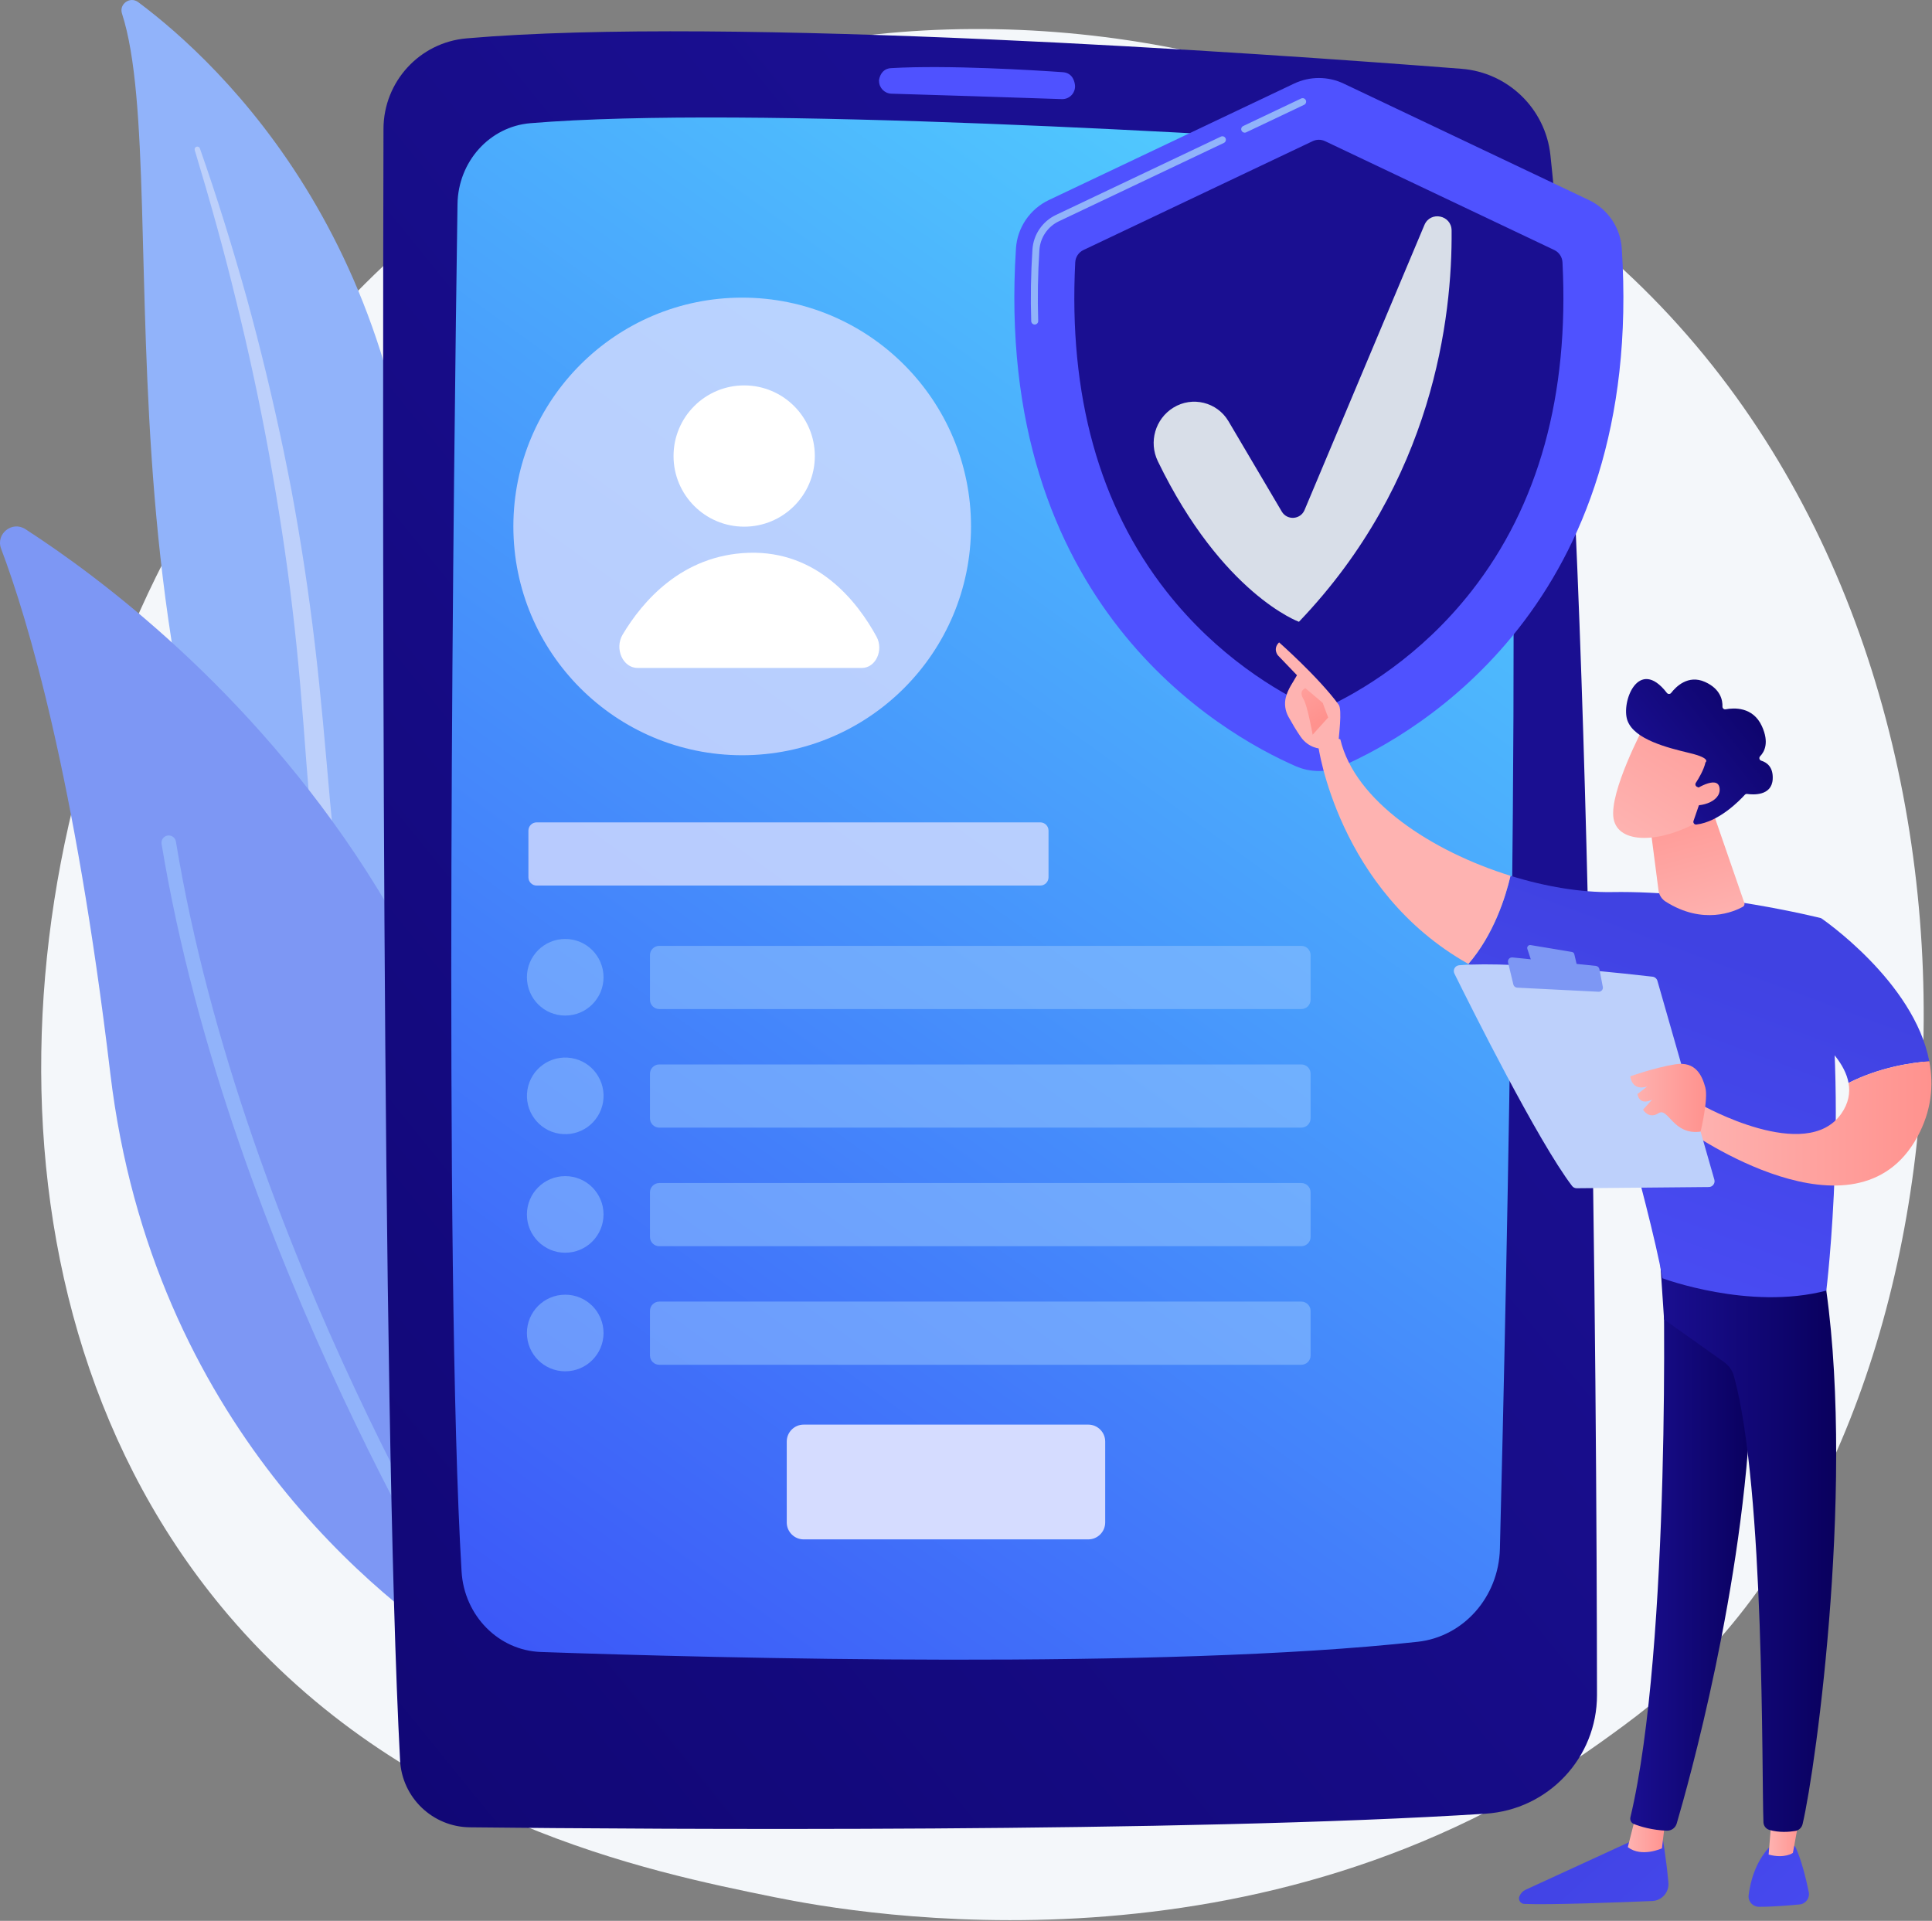 <svg width="2817" height="2801" viewBox="0 0 2817 2801" fill="none" xmlns="http://www.w3.org/2000/svg">
<rect x="0" y="0" width="2817" height="2801" fill="#808080" stroke="none"/>
<path d="M2486.75 2412.1C2430.39 2471.44 2377.06 2509.7 2334.92 2539.94C1839.62 2895.32 1253.56 2791.73 1129 2766.43C945.069 2729.07 589.539 2656.86 332.499 2354.59C-56.381 1897.27 4.169 1176.77 305.819 701.173C360.999 614.173 652.449 131.323 1244.83 53.893C1603.33 7.033 2021.23 101.543 2323.86 355.093C2959.09 887.283 2913.87 1962.44 2486.75 2412.1Z" fill="#F4F7FA"/>
<path d="M177.869 19.782C173.329 5.782 189.659 -5.718 201.449 3.082C321.229 92.412 615.879 367.212 611.529 906.472C606.079 1583.05 772.769 1810.75 962.689 1939.62C962.689 1939.62 717.109 1896.78 539.519 1666.69C103.489 1101.75 258.519 268.682 177.869 19.782Z" fill="#91B3FA"/>
<path d="M283.929 218.852C305.909 291.602 326.449 364.752 344.289 438.542C362.509 512.232 378.489 586.432 392.129 661.032C405.479 735.672 417.429 810.552 426.189 885.832C435.279 961.072 441.129 1036.61 446.739 1112.47C452.769 1188.26 458.409 1264.65 471.889 1340.69C485.269 1416.58 507.929 1492.1 543.709 1561.24C552.649 1578.47 561.939 1595.6 572.139 1612.02C582.039 1628.63 592.689 1644.81 603.609 1660.79C625.629 1692.65 649.799 1723.1 676.119 1751.61C728.909 1808.52 790.329 1857.35 856.399 1897.07C863.349 1901.25 872.379 1899 876.559 1892.05C880.669 1885.22 878.569 1876.4 871.909 1872.12L871.859 1872.09C856.069 1861.97 840.409 1851.69 825.259 1840.74C817.599 1835.39 810.189 1829.7 802.679 1824.16C795.389 1818.34 787.859 1812.8 780.759 1806.77C751.939 1783.11 724.809 1757.45 699.709 1729.91C649.299 1675.14 606.819 1612.56 572.519 1546.57C555.739 1513.37 541.429 1479 529.819 1443.64C518.229 1408.27 509.349 1371.95 502.529 1335.1C488.879 1261.36 482.669 1185.8 476.099 1110.06C469.429 1034.31 462.199 958.232 451.859 882.572C446.789 844.732 441.039 806.992 434.619 769.372C431.519 750.542 428.049 731.782 424.619 713.012C421.009 694.272 417.289 675.562 413.429 656.882C397.819 582.192 379.939 508.012 359.749 434.502C339.199 361.092 316.709 288.252 291.449 216.392C290.729 214.342 288.479 213.262 286.419 213.982C284.399 214.692 283.329 216.852 283.929 218.852Z" fill="#BDD0FB"/>
<path d="M743.389 2391.21C738.689 2417.91 708.239 2431.13 685.329 2416.64C558.889 2336.66 221.859 2078.22 160.849 1565.37C109.319 1132.29 40.229 902.362 1.629 800.152C-6.531 778.542 17.639 759.072 37.039 771.612C251.099 909.962 913.809 1423.61 743.389 2391.21Z" fill="#7D97F4"/>
<path d="M707.259 2397.74C706.769 2398.2 706.229 2398.62 705.649 2399C700.719 2402.14 694.169 2400.68 691.039 2395.74C687.489 2390.15 334.429 1829.52 235.589 1230.59C234.639 1224.83 238.539 1219.38 244.309 1218.42C250.079 1217.47 255.529 1221.37 256.479 1227.14C354.599 1821.71 705.379 2378.82 708.909 2384.38C711.669 2388.73 710.869 2394.33 707.259 2397.74Z" fill="#91B3FA"/>
<path d="M680.129 55.962C611.769 61.902 559.359 119.162 559.159 187.772C557.969 607.402 556.009 2054.81 583.359 2567.11C586.259 2621.38 630.749 2664.02 685.099 2664.61C953.909 2667.5 1727.12 2672.82 2166.08 2644.74C2257.51 2638.89 2328.65 2563.17 2328.54 2471.55C2328.01 2031.13 2320.97 792.542 2260.64 226.392C2253.41 158.562 2198.88 105.612 2130.87 100.312C1837.71 77.482 1059.17 23.002 680.129 55.962Z" fill="url(#paint0_linear)"/>
<path d="M667.068 297.752C661.788 656.712 646.758 1850.8 672.998 2291.52C676.828 2355.94 726.868 2406.79 788.658 2408.95C1043.05 2417.82 1695.38 2434.97 2067.1 2394.07C2134.03 2386.71 2185.19 2328.69 2186.97 2258.44C2196.27 1892.13 2221.38 779.972 2195.88 344.172C2191.81 274.652 2138.7 219.182 2072.12 214.692C1796.68 196.132 1089.38 153.332 773.288 179.652C713.938 184.592 667.978 235.602 667.068 297.752Z" fill="url(#paint1_linear)"/>
<path d="M1281.7 118.372C1281.92 128.292 1289.83 136.302 1299.74 136.602C1348.69 138.092 1486.58 142.312 1548.21 144.532C1560.36 144.972 1569.65 133.852 1567.08 121.962C1566.87 121.592 1565.29 106.352 1549.73 105.262C1508.04 102.362 1382.26 94.552 1299.14 99.342C1282.07 100.332 1281.15 119.742 1281.7 118.372Z" fill="url(#paint2_linear)"/>
<path opacity="0.8" d="M1082.17 1101.29C1266.43 1101.29 1415.81 951.916 1415.81 767.652C1415.81 583.387 1266.43 434.012 1082.17 434.012C897.904 434.012 748.528 583.387 748.528 767.652C748.528 951.916 897.904 1101.29 1082.17 1101.29Z" fill="#D4DCFF"/>
<path d="M1085.07 767.999C1141.95 767.999 1188.07 721.884 1188.07 664.999C1188.07 608.114 1141.95 561.999 1085.07 561.999C1028.18 561.999 982.068 608.114 982.068 664.999C982.068 721.884 1028.18 767.999 1085.07 767.999Z" fill="white"/>
<path d="M929.576 973.999H1256.74C1276.79 973.999 1288.81 948.089 1278.01 928.32C1250.22 877.454 1192.09 802.736 1091.39 806.109C994.346 809.357 936.823 876.855 907.904 925.261C895.625 945.811 908.141 973.999 929.576 973.999Z" fill="white"/>
<path d="M1586.8 2244.75H1171.8C1158.24 2244.75 1147.14 2233.65 1147.14 2220.09V2102.05C1147.14 2088.49 1158.24 2077.39 1171.8 2077.39H1586.8C1600.36 2077.39 1611.46 2088.49 1611.46 2102.05V2220.09C1611.46 2233.65 1600.37 2244.75 1586.8 2244.75Z" fill="#D5DCFF"/>
<g opacity="0.8">
<g opacity="0.8">
<path opacity="0.8" d="M1897.44 1471.42H961.218C953.778 1471.42 947.698 1465.33 947.698 1457.9V1392.8C947.698 1385.36 953.788 1379.28 961.218 1379.28H1897.44C1904.88 1379.28 1910.96 1385.37 1910.96 1392.8V1457.9C1910.97 1465.33 1904.88 1471.42 1897.44 1471.42Z" fill="#96C5FF"/>
<path opacity="0.8" d="M824.138 1480.92C854.989 1480.92 879.998 1455.91 879.998 1425.06C879.998 1394.21 854.989 1369.2 824.138 1369.2C793.288 1369.2 768.278 1394.21 768.278 1425.06C768.278 1455.91 793.288 1480.92 824.138 1480.92Z" fill="#96C5FF"/>
</g>
<g opacity="0.8">
<path opacity="0.8" d="M1897.44 1644.32H961.219C953.779 1644.32 947.699 1638.23 947.699 1630.8V1565.7C947.699 1558.26 953.789 1552.18 961.219 1552.18H1897.44C1904.88 1552.18 1910.96 1558.27 1910.96 1565.7V1630.8C1910.97 1638.24 1904.88 1644.32 1897.44 1644.32Z" fill="#96C5FF"/>
<path opacity="0.8" d="M879.322 1606.94C884.265 1576.49 863.584 1547.79 833.132 1542.85C802.679 1537.91 773.986 1558.59 769.043 1589.04C764.101 1619.49 784.781 1648.19 815.234 1653.13C845.687 1658.07 874.38 1637.39 879.322 1606.94Z" fill="#96C5FF"/>
</g>
<g opacity="0.8">
<path opacity="0.8" d="M1897.44 1817.23H961.218C953.778 1817.23 947.698 1811.14 947.698 1803.71V1738.61C947.698 1731.17 953.788 1725.09 961.218 1725.09H1897.44C1904.88 1725.09 1910.96 1731.18 1910.96 1738.61V1803.71C1910.97 1811.15 1904.88 1817.23 1897.44 1817.23Z" fill="#96C5FF"/>
<path opacity="0.8" d="M824.138 1826.74C854.989 1826.74 879.998 1801.73 879.998 1770.88C879.998 1740.03 854.989 1715.02 824.138 1715.02C793.288 1715.02 768.278 1740.03 768.278 1770.88C768.278 1801.73 793.288 1826.74 824.138 1826.74Z" fill="#96C5FF"/>
</g>
<g opacity="0.8">
<path opacity="0.8" d="M1897.44 1990.14H961.218C953.778 1990.14 947.698 1984.05 947.698 1976.62V1911.52C947.698 1904.08 953.788 1898 961.218 1898H1897.44C1904.88 1898 1910.96 1904.09 1910.96 1911.52V1976.62C1910.97 1984.05 1904.88 1990.14 1897.44 1990.14Z" fill="#96C5FF"/>
<path opacity="0.8" d="M824.138 1999.65C854.989 1999.65 879.998 1974.64 879.998 1943.79C879.998 1912.94 854.989 1887.93 824.138 1887.93C793.288 1887.93 768.278 1912.94 768.278 1943.79C768.278 1974.64 793.288 1999.65 824.138 1999.65Z" fill="#96C5FF"/>
</g>
</g>
<path opacity="0.8" d="M1516.81 1291.33H782.469C775.869 1291.33 770.469 1285.93 770.469 1279.33V1211.19C770.469 1204.59 775.869 1199.19 782.469 1199.19H1516.82C1523.42 1199.19 1528.82 1204.59 1528.82 1211.19V1279.33C1528.81 1285.93 1523.41 1291.33 1516.81 1291.33Z" fill="#D4DCFF"/>
<path d="M2364.67 362.292C2362.7 331.812 2344.29 304.802 2316.69 291.702L1959.19 121.903C1936.29 111.033 1909.72 111.033 1886.83 121.903L1529.32 291.702C1501.73 304.812 1483.32 331.812 1481.34 362.292C1447.81 880.652 1780.17 1069.51 1889.12 1117.22C1910.73 1126.68 1935.28 1126.68 1956.88 1117.22C2065.84 1069.51 2398.21 880.652 2364.67 362.292Z" fill="url(#paint3_linear)"/>
<path d="M1814.87 193.453C1812.96 193.453 1811.14 192.382 1810.27 190.542C1809.06 188.002 1810.14 184.963 1812.68 183.763L1897.15 143.643C1899.69 142.433 1902.73 143.512 1903.93 146.052C1905.14 148.592 1904.06 151.633 1901.52 152.833L1817.05 192.953C1816.34 193.293 1815.6 193.453 1814.87 193.453Z" fill="#91B3FA"/>
<path d="M1508.69 473.233C1505.96 473.233 1503.7 471.063 1503.61 468.313C1502.48 434.593 1503.07 399.453 1505.37 363.843C1506.78 342.133 1519.91 322.813 1539.65 313.433L1780.15 199.213C1782.69 198.003 1785.73 199.083 1786.93 201.623C1788.14 204.163 1787.06 207.203 1784.52 208.403L1544.02 322.623C1527.61 330.413 1516.7 346.463 1515.53 364.493C1513.25 399.763 1512.66 434.583 1513.78 467.963C1513.88 470.773 1511.67 473.133 1508.87 473.223C1508.8 473.233 1508.74 473.233 1508.69 473.233Z" fill="#91B3FA"/>
<path d="M2278.22 382.523C2277.82 374.793 2273.22 367.893 2266.23 364.573L1932.02 205.843C1926.31 203.133 1919.69 203.133 1913.98 205.843L1579.77 364.573C1572.78 367.893 1568.18 374.793 1567.78 382.523C1557.9 575.883 1602.56 737.223 1700.62 862.263C1775.38 957.603 1862.84 1008.69 1914.09 1032.52C1919.74 1035.15 1926.23 1035.15 1931.88 1032.52C1983.13 1008.68 2070.59 957.593 2145.35 862.263C2243.44 737.223 2288.1 575.883 2278.22 382.523Z" fill="url(#paint4_linear)"/>
<path d="M1710.78 594.463C1738.41 577.343 1774.72 586.283 1791.24 614.283L1868.93 745.973C1876.71 759.153 1896.19 757.843 1902.12 743.733L2076.9 328.083C2085.62 307.343 2116.33 313.543 2116.54 336.033C2117.69 461.863 2090.08 701.743 1893.94 906.713C1893.94 906.713 1782.15 866.333 1688.24 672.643C1674.66 644.663 1684.35 610.843 1710.78 594.463Z" fill="#D8DEE8"/>
<path d="M2423.12 2673.21C2423.12 2673.21 2429.52 2709.44 2432.66 2745.31C2433.89 2759.33 2423.08 2771.5 2409.02 2772.08C2361.26 2774.07 2259.09 2777.94 2222.43 2776.3C2216.92 2776.05 2213.32 2770.41 2215.36 2765.29C2217.07 2761 2220.37 2757.52 2224.57 2755.59L2393.33 2678.03L2423.12 2673.21Z" fill="url(#paint5_linear)"/>
<path d="M2428.37 2651.92L2423.23 2695.26C2423.23 2695.26 2393.67 2709.02 2373.48 2693.53L2385.72 2645.23L2428.37 2651.92Z" fill="url(#paint6_linear)"/>
<path d="M2424.5 1837.14C2426.72 1848.46 2436.42 2401.92 2377.26 2649.94C2376.29 2653.99 2378.35 2658.16 2382.2 2659.73C2391.27 2663.44 2409.06 2668.81 2430.38 2669.52C2436.98 2669.74 2442.9 2665.45 2444.76 2659.11C2461.67 2601.57 2542.71 2313.25 2553.28 2037.82C2565.09 1730.06 2553.28 2027.34 2553.28 2027.34L2546.35 1837.1L2424.5 1837.14Z" fill="url(#paint7_linear)"/>
<path d="M2617.25 2692.11C2617.25 2692.11 2627.44 2710.4 2637.3 2759.01C2639.08 2767.79 2632.95 2776.19 2624.03 2777.07C2608.26 2778.62 2583.98 2780.61 2564.53 2780.48C2555.56 2780.42 2548.57 2772.61 2549.65 2763.71C2551.8 2745.97 2558.52 2716.86 2579.25 2694.17L2617.25 2692.11Z" fill="url(#paint8_linear)"/>
<path d="M2626.2 2636.37L2614.18 2701.91C2614.18 2701.91 2602.3 2710.75 2578.8 2704.34L2584.53 2633.82L2626.2 2636.37Z" fill="url(#paint9_linear)"/>
<path d="M2658.66 1854.12C2707.05 2146.13 2648.16 2575.85 2628.31 2659.95C2627.09 2665.1 2622.94 2669.04 2617.72 2669.91C2608.86 2671.38 2594.26 2672.58 2579.88 2668.4C2574.92 2666.96 2571.44 2662.49 2571.24 2657.33C2568.58 2589.33 2573.37 2171.9 2528.29 2006.92C2526.01 1998.56 2520.9 1991.27 2513.84 1986.25L2426.33 1924.04L2419.62 1823.48L2658.66 1854.12Z" fill="url(#paint10_linear)"/>
<path d="M2350.35 1300.82C2495.35 1298.42 2655.35 1338.89 2655.35 1338.89C2698.57 1591.09 2662.91 1881.98 2662.91 1881.98C2550.65 1911.42 2424.02 1863.98 2424.02 1863.98C2405.36 1758.57 2318.31 1461.9 2318.31 1461.9C2247.46 1453.11 2189.1 1432.67 2141.04 1405.64C2177.7 1363.14 2194.98 1309.07 2202.49 1277.11C2253.75 1293.05 2305.62 1301.56 2350.35 1300.82Z" fill="url(#paint11_linear)"/>
<path d="M1922.04 1087.24C1936.28 1070.04 1954.31 1078.17 1954.31 1078.17C1975.65 1168.31 2087.53 1241.39 2202.48 1277.11C2194.97 1309.07 2177.69 1363.15 2141.03 1405.64C1950.26 1298.39 1922.04 1087.24 1922.04 1087.24Z" fill="url(#paint12_linear)"/>
<path d="M1925.49 1091.61C1924 1096.35 1941.26 1103.56 1951.42 1084.18C1951.77 1074.89 1957.42 1035.1 1951.87 1027.54C1922.31 987.242 1865.01 936.732 1865.01 936.732C1855.32 946.292 1863.3 955.672 1863.3 955.672L1891.1 984.632C1885.29 995.142 1878.19 1004.01 1874.87 1016.72C1872.35 1026.35 1873.89 1036.63 1878.75 1045.39C1883.63 1054.18 1890.29 1065.61 1896.58 1074.55C1908.51 1091.48 1925.49 1091.61 1925.49 1091.61Z" fill="url(#paint13_linear)"/>
<path d="M1903.27 1003.43L1928.6 1024.91L1936.55 1046.29L1913.96 1071.35C1913.96 1071.35 1906.37 1028.92 1900.72 1019.74C1895.08 1010.55 1898.01 1006.11 1903.27 1003.43Z" fill="url(#paint14_linear)"/>
<path d="M2599.73 1479.3L2655.35 1338.9C2655.35 1338.9 2790.79 1430.93 2813.06 1547.6C2787.47 1549.48 2740.9 1556.14 2695.32 1579.16C2685.3 1524.06 2599.73 1479.3 2599.73 1479.3Z" fill="url(#paint15_linear)"/>
<path d="M2481.37 1611.41C2481.37 1611.41 2633.44 1697.35 2684.74 1623.97C2695.39 1608.73 2697.94 1593.59 2695.32 1579.15C2740.9 1556.13 2787.47 1549.48 2813.06 1547.59C2819.78 1582.76 2816.23 1620.18 2795.56 1657.99C2705.68 1822.4 2461.25 1648.9 2461.25 1648.9L2481.37 1611.41Z" fill="url(#paint16_linear)"/>
<path d="M2499.64 1720.14L2416.65 1430.31C2415.71 1427.02 2412.9 1424.62 2409.5 1424.22C2394.46 1422.47 2350.89 1417.54 2300.59 1413.29C2239.99 1408.16 2169.63 1404.01 2127.57 1407.54C2121.59 1408.04 2117.98 1414.37 2120.64 1419.74C2144.55 1468.12 2242.91 1664.91 2292.17 1729.37C2293.8 1731.51 2296.33 1732.75 2299.01 1732.73L2491.56 1730.94C2497.17 1730.9 2501.18 1725.52 2499.64 1720.14Z" fill="#BDD0FB"/>
<path d="M2291.98 1388.16L2231.81 1378.13C2228.61 1377.6 2225.98 1380.66 2227 1383.74L2232.96 1401.79C2233.48 1403.36 2234.85 1404.5 2236.49 1404.72L2294.39 1412.45C2297.39 1412.85 2299.86 1410.13 2299.17 1407.19L2295.48 1391.43C2295.07 1389.74 2293.7 1388.45 2291.98 1388.16Z" fill="#7D97F4"/>
<path d="M2337.03 1439.1L2332.07 1413.28C2331.57 1410.69 2329.43 1408.73 2326.81 1408.47L2205.28 1396.14C2201.19 1395.72 2197.91 1399.47 2198.87 1403.47L2206.6 1435.64C2207.22 1438.21 2209.46 1440.07 2212.1 1440.21L2330.86 1446.19C2334.73 1446.38 2337.76 1442.9 2337.03 1439.1Z" fill="#7D97F4"/>
<path d="M2479.59 1650.11C2479.59 1650.11 2491.15 1602.57 2486.49 1585.71C2481.83 1568.84 2472.79 1547.16 2442.67 1551.98C2412.55 1556.8 2377.03 1569.49 2377.03 1569.49C2377.03 1569.49 2378.82 1591.46 2401.71 1584.37L2387.52 1595.35C2387.52 1595.35 2389.55 1612.94 2408.88 1603.54L2395.68 1618.11C2395.68 1618.11 2403.98 1632.56 2418.21 1623.29C2432.43 1614.02 2439.25 1655.84 2479.59 1650.11Z" fill="url(#paint17_linear)"/>
<path d="M2497.22 1183.1L2543.36 1316.53C2544.12 1318.74 2543.22 1321.19 2541.17 1322.32C2528.59 1329.27 2483.28 1349.37 2428.68 1314.75C2422.99 1311.14 2419.12 1305.26 2418.26 1298.58L2403.32 1183.1H2497.22Z" fill="url(#paint18_linear)"/>
<path d="M2396.83 1059.54C2396.83 1059.54 2346.17 1154.91 2352.66 1193.43C2359.15 1231.95 2421.94 1229.19 2476.77 1197.9L2515.08 1094.92L2396.83 1059.54Z" fill="url(#paint19_linear)"/>
<path d="M2474.36 1147.33C2472.13 1146.34 2471.31 1143.62 2472.64 1141.58C2476.7 1135.38 2484.31 1122.73 2486.74 1111.65C2486.74 1111.65 2495.85 1105.82 2463.56 1098.09C2431.27 1090.36 2383.12 1078.37 2373 1050.88C2363.13 1024.08 2389.06 956.702 2430.42 1010.39C2431.99 1012.43 2435.08 1012.48 2436.65 1010.43C2443.43 1001.6 2461.26 983.292 2486.01 994.392C2509.17 1004.78 2511.78 1021.75 2511.46 1030.31C2511.37 1032.83 2513.62 1034.78 2516.09 1034.31C2527.8 1032.08 2555.9 1030.16 2569.02 1058.99C2579.82 1082.74 2572.8 1096.18 2566.41 1102.75C2564.34 1104.88 2565.25 1108.39 2568.09 1109.26C2575.79 1111.62 2585.72 1118.14 2584.73 1136.17C2583.35 1161.1 2555.48 1158.9 2547.55 1157.77C2546.25 1157.58 2544.94 1158.03 2544.06 1159C2537.26 1166.53 2506.6 1198.5 2473.42 1202.35C2470.55 1202.68 2468.32 1199.85 2469.26 1197.11L2483.62 1155.37C2484.29 1153.43 2483.36 1151.31 2481.49 1150.48L2474.36 1147.33Z" fill="url(#paint20_linear)"/>
<path d="M2468.58 1153.26C2468.58 1153.26 2504.65 1128.51 2507.29 1149.35C2509.93 1170.19 2474.81 1179.54 2457.41 1171.77L2468.58 1153.26Z" fill="url(#paint21_linear)"/>
<defs>
<linearGradient id="paint0_linear" x1="-1216.36" y1="3497.45" x2="1946.41" y2="931.938" gradientUnits="userSpaceOnUse">
<stop stop-color="#09005D"/>
<stop offset="1" stop-color="#1A0F91"/>
</linearGradient>
<linearGradient id="paint1_linear" x1="2194.67" y1="134.765" x2="322.652" y2="2730.67" gradientUnits="userSpaceOnUse">
<stop stop-color="#53D8FF"/>
<stop offset="1" stop-color="#3840F7"/>
</linearGradient>
<linearGradient id="paint2_linear" x1="1677.02" y1="-1013.67" x2="1473.41" y2="-97.418" gradientUnits="userSpaceOnUse">
<stop stop-color="#4042E2"/>
<stop offset="1" stop-color="#4F52FF"/>
</linearGradient>
<linearGradient id="paint3_linear" x1="3257.76" y1="-1460.09" x2="2667.28" y2="-584.554" gradientUnits="userSpaceOnUse">
<stop stop-color="#4042E2"/>
<stop offset="1" stop-color="#4F52FF"/>
</linearGradient>
<linearGradient id="paint4_linear" x1="2756.49" y1="-1096.68" x2="2417.14" y2="-445.122" gradientUnits="userSpaceOnUse">
<stop stop-color="#09005D"/>
<stop offset="1" stop-color="#1A0F91"/>
</linearGradient>
<linearGradient id="paint5_linear" x1="2227.77" y1="2623.14" x2="2845.77" y2="3295.35" gradientUnits="userSpaceOnUse">
<stop stop-color="#4042E2"/>
<stop offset="1" stop-color="#4F52FF"/>
</linearGradient>
<linearGradient id="paint6_linear" x1="2428.36" y1="2673.06" x2="2373.47" y2="2673.06" gradientUnits="userSpaceOnUse">
<stop stop-color="#FF928E"/>
<stop offset="1" stop-color="#FEB3B1"/>
</linearGradient>
<linearGradient id="paint7_linear" x1="2558.53" y1="2253.32" x2="2377.02" y2="2253.32" gradientUnits="userSpaceOnUse">
<stop stop-color="#09005D"/>
<stop offset="1" stop-color="#1A0F91"/>
</linearGradient>
<linearGradient id="paint8_linear" x1="2366.41" y1="2495.68" x2="2984.41" y2="3167.89" gradientUnits="userSpaceOnUse">
<stop stop-color="#4042E2"/>
<stop offset="1" stop-color="#4F52FF"/>
</linearGradient>
<linearGradient id="paint9_linear" x1="2626.2" y1="2670.25" x2="2578.81" y2="2670.25" gradientUnits="userSpaceOnUse">
<stop stop-color="#FF928E"/>
<stop offset="1" stop-color="#FEB3B1"/>
</linearGradient>
<linearGradient id="paint10_linear" x1="2677.29" y1="2247.39" x2="2419.61" y2="2247.39" gradientUnits="userSpaceOnUse">
<stop stop-color="#09005D"/>
<stop offset="1" stop-color="#1A0F91"/>
</linearGradient>
<linearGradient id="paint11_linear" x1="2501.89" y1="1375.06" x2="2206.62" y2="2169.23" gradientUnits="userSpaceOnUse">
<stop stop-color="#4042E2"/>
<stop offset="1" stop-color="#4F52FF"/>
</linearGradient>
<linearGradient id="paint12_linear" x1="2596.13" y1="1240.95" x2="2315.68" y2="1240.95" gradientUnits="userSpaceOnUse">
<stop stop-color="#FF928E"/>
<stop offset="1" stop-color="#FEB3B1"/>
</linearGradient>
<linearGradient id="paint13_linear" x1="2057.06" y1="798.921" x2="1928.11" y2="982.172" gradientUnits="userSpaceOnUse">
<stop stop-color="#FF928E"/>
<stop offset="1" stop-color="#FEB3B1"/>
</linearGradient>
<linearGradient id="paint14_linear" x1="1923.38" y1="1051.35" x2="1844.86" y2="930.621" gradientUnits="userSpaceOnUse">
<stop stop-color="#FF928E"/>
<stop offset="1" stop-color="#FEB3B1"/>
</linearGradient>
<linearGradient id="paint15_linear" x1="2726.76" y1="1458.67" x2="2431.49" y2="2252.83" gradientUnits="userSpaceOnUse">
<stop stop-color="#4042E2"/>
<stop offset="1" stop-color="#4F52FF"/>
</linearGradient>
<linearGradient id="paint16_linear" x1="2816.14" y1="1638.19" x2="2461.24" y2="1638.19" gradientUnits="userSpaceOnUse">
<stop stop-color="#FF928E"/>
<stop offset="1" stop-color="#FEB3B1"/>
</linearGradient>
<linearGradient id="paint17_linear" x1="2487.59" y1="1600.98" x2="2377.02" y2="1600.98" gradientUnits="userSpaceOnUse">
<stop stop-color="#FF928E"/>
<stop offset="1" stop-color="#FEB3B1"/>
</linearGradient>
<linearGradient id="paint18_linear" x1="2434.3" y1="1132.62" x2="2493.12" y2="1354.33" gradientUnits="userSpaceOnUse">
<stop stop-color="#FF928E"/>
<stop offset="1" stop-color="#FEB3B1"/>
</linearGradient>
<linearGradient id="paint19_linear" x1="2547.92" y1="951.812" x2="2375.98" y2="1225.56" gradientUnits="userSpaceOnUse">
<stop stop-color="#FF928E"/>
<stop offset="1" stop-color="#FEB3B1"/>
</linearGradient>
<linearGradient id="paint20_linear" x1="2605.88" y1="976.22" x2="2406.57" y2="1133.64" gradientUnits="userSpaceOnUse">
<stop stop-color="#09005D"/>
<stop offset="1" stop-color="#1A0F91"/>
</linearGradient>
<linearGradient id="paint21_linear" x1="2596.36" y1="982.234" x2="2424.42" y2="1255.98" gradientUnits="userSpaceOnUse">
<stop stop-color="#FF928E"/>
<stop offset="1" stop-color="#FEB3B1"/>
</linearGradient>
</defs>
</svg>
